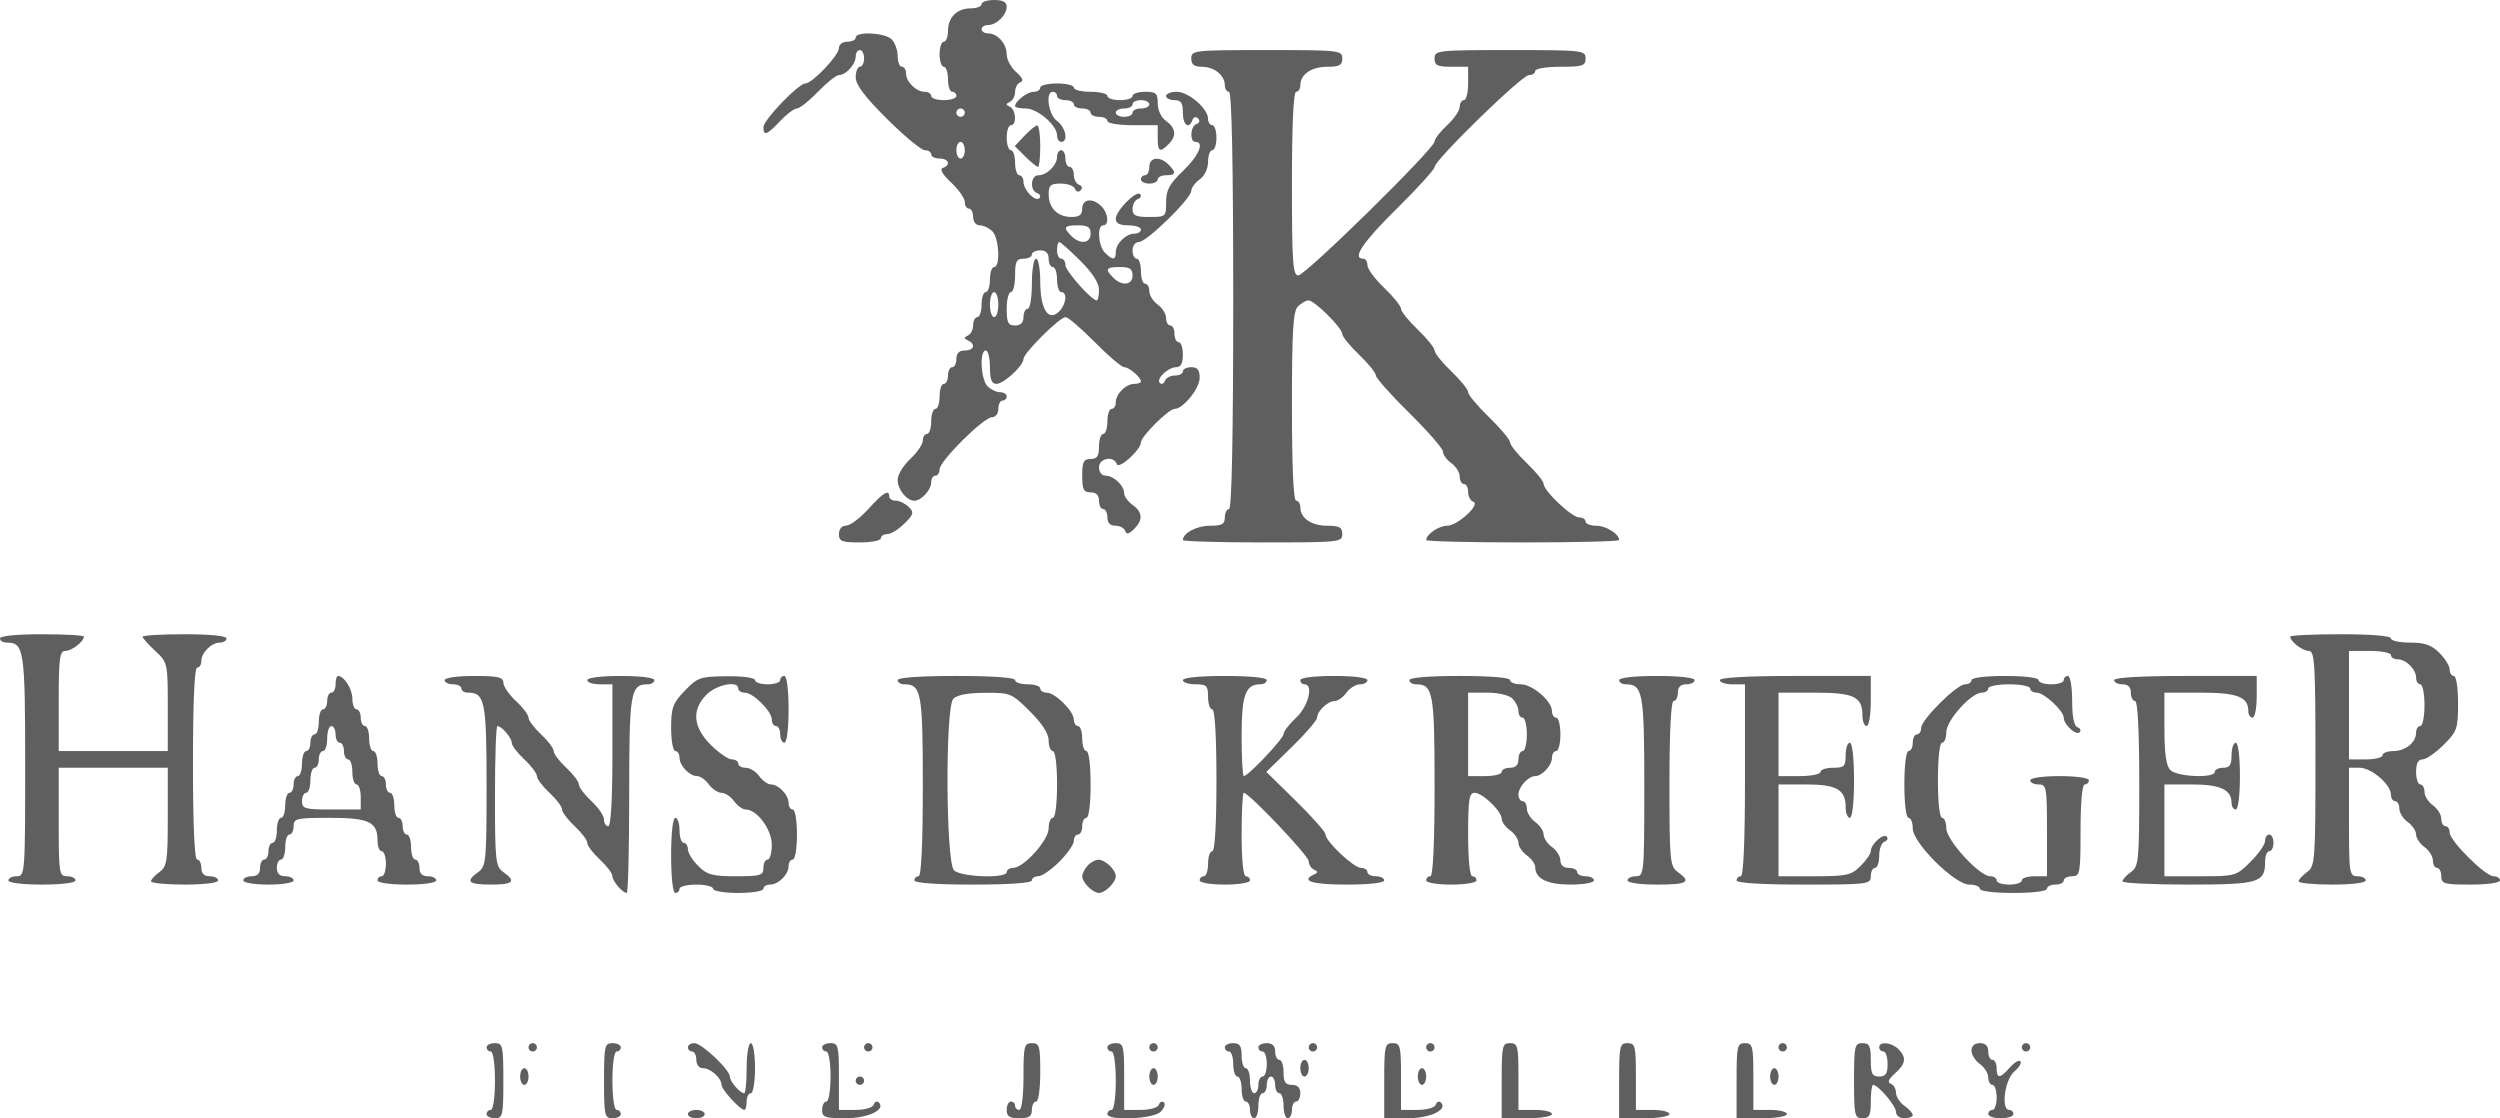 <svg width="152" height="68" viewBox="0 0 152 68" fill="none" xmlns="http://www.w3.org/2000/svg">
<path fill-rule="evenodd" clip-rule="evenodd" d="M59.678 0.254C59.678 0.393 59.383 0.507 59.022 0.507C58.185 0.507 57.638 1.052 57.638 1.885C57.638 2.243 57.523 2.537 57.383 2.537C57.242 2.537 57.127 2.879 57.127 3.298C57.127 3.717 57.242 4.059 57.383 4.059C57.523 4.059 57.638 4.402 57.638 4.82C57.638 5.239 57.752 5.581 57.893 5.581C58.033 5.581 58.148 5.695 58.148 5.835C58.148 5.974 57.803 6.089 57.383 6.089C56.962 6.089 56.617 5.974 56.617 5.835C56.617 5.695 56.437 5.581 56.217 5.581C55.701 5.581 55.087 4.97 55.087 4.458C55.087 4.238 54.972 4.059 54.832 4.059C54.692 4.059 54.577 3.766 54.577 3.407C54.577 3.048 54.413 2.591 54.213 2.392C53.801 1.982 52.027 1.894 52.027 2.283C52.027 2.423 51.797 2.537 51.517 2.537C51.229 2.537 51.007 2.706 51.007 2.926C51.007 3.364 49.384 5.074 48.968 5.074C48.55 5.074 46.416 7.295 46.416 7.731C46.416 8.292 46.632 8.213 47.436 7.357C47.829 6.939 48.286 6.596 48.451 6.596C48.616 6.596 49.192 6.139 49.731 5.581C50.271 5.023 50.844 4.566 51.005 4.566C51.428 4.566 52.027 3.908 52.027 3.443C52.027 3.224 52.142 3.044 52.282 3.044C52.422 3.044 52.537 3.273 52.537 3.552C52.537 3.831 52.422 4.059 52.282 4.059C52.142 4.059 52.027 4.346 52.027 4.697C52.027 5.153 52.572 5.878 53.935 7.234C54.985 8.279 56.018 9.133 56.231 9.133C56.444 9.133 56.617 9.247 56.617 9.387C56.617 9.526 56.847 9.64 57.127 9.64C57.689 9.64 57.823 10.042 57.319 10.214C57.117 10.283 57.305 10.608 57.829 11.098C58.285 11.525 58.658 12.056 58.658 12.279C58.658 12.502 58.773 12.685 58.913 12.685C59.053 12.685 59.168 12.913 59.168 13.192C59.168 13.484 59.338 13.7 59.568 13.7C59.789 13.7 60.133 13.863 60.334 14.062C60.746 14.472 60.834 16.236 60.443 16.236C60.303 16.236 60.188 16.579 60.188 16.997C60.188 17.416 60.073 17.759 59.933 17.759C59.793 17.759 59.678 18.101 59.678 18.52C59.678 18.938 59.563 19.281 59.423 19.281C59.283 19.281 59.168 19.5 59.168 19.767C59.168 20.035 59.025 20.32 58.849 20.401C58.594 20.52 58.594 20.579 58.849 20.697C59.344 20.927 59.225 21.31 58.658 21.31C58.318 21.31 58.148 21.48 58.148 21.818C58.148 22.097 58.033 22.325 57.893 22.325C57.752 22.325 57.638 22.553 57.638 22.832C57.638 23.111 57.523 23.34 57.383 23.34C57.242 23.34 57.127 23.682 57.127 24.101C57.127 24.52 57.013 24.862 56.873 24.862C56.732 24.862 56.617 25.204 56.617 25.623C56.617 26.042 56.503 26.384 56.362 26.384C56.222 26.384 56.107 26.567 56.107 26.79C56.107 27.013 55.763 27.515 55.342 27.906C54.922 28.297 54.577 28.865 54.577 29.168C54.577 29.76 55.123 30.443 55.597 30.443C56.019 30.443 56.617 29.784 56.617 29.32C56.617 29.101 56.732 28.921 56.873 28.921C57.013 28.921 57.127 28.747 57.127 28.535C57.127 28.033 59.805 25.369 60.31 25.369C60.528 25.369 60.698 25.147 60.698 24.862C60.698 24.583 60.813 24.355 60.953 24.355C61.093 24.355 61.208 24.24 61.208 24.101C61.208 23.961 61.028 23.847 60.807 23.847C60.587 23.847 60.242 23.684 60.042 23.485C59.63 23.075 59.542 21.31 59.933 21.31C60.073 21.31 60.188 21.767 60.188 22.325C60.188 23.071 60.292 23.34 60.582 23.34C61.029 23.34 62.228 22.235 62.228 21.823C62.228 21.467 64.428 19.281 64.786 19.281C64.938 19.281 65.738 19.966 66.564 20.803C67.39 21.64 68.195 22.325 68.353 22.325C68.651 22.325 69.369 22.94 69.369 23.195C69.369 23.275 69.189 23.34 68.969 23.34C68.453 23.34 67.839 23.951 67.839 24.463C67.839 24.683 67.724 24.862 67.584 24.862C67.444 24.862 67.329 25.204 67.329 25.623C67.329 26.042 67.214 26.384 67.074 26.384C66.934 26.384 66.819 26.727 66.819 27.145C66.819 27.737 66.706 27.906 66.309 27.906C65.884 27.906 65.799 28.076 65.799 28.921C65.799 29.767 65.884 29.936 66.309 29.936C66.649 29.936 66.819 30.105 66.819 30.443C66.819 30.722 66.934 30.951 67.074 30.951C67.214 30.951 67.329 31.179 67.329 31.458C67.329 31.789 67.499 31.965 67.818 31.965C68.087 31.965 68.354 32.107 68.412 32.28C68.489 32.509 68.634 32.48 68.943 32.172C69.508 31.61 69.481 31.143 68.859 30.697C68.579 30.496 68.349 30.177 68.349 29.989C68.349 29.524 67.711 28.921 67.219 28.921C66.989 28.921 66.819 28.706 66.819 28.414C66.819 27.851 67.722 27.686 67.9 28.216C68.017 28.565 69.369 27.349 69.369 26.895C69.369 26.539 71.055 24.862 71.412 24.862C71.933 24.862 72.94 23.616 72.94 22.971C72.94 22.494 72.806 22.325 72.43 22.325C72.149 22.325 71.919 22.439 71.919 22.579C71.919 22.718 71.699 22.832 71.431 22.832C71.162 22.832 70.891 22.975 70.828 23.15C70.765 23.324 70.627 23.387 70.521 23.289C70.263 23.05 71.014 22.325 71.519 22.325C71.794 22.325 71.919 22.087 71.919 21.564C71.919 21.145 71.805 20.803 71.664 20.803C71.524 20.803 71.409 20.575 71.409 20.296C71.409 20.016 71.295 19.788 71.154 19.788C71.014 19.788 70.899 19.585 70.899 19.337C70.899 19.088 70.67 18.721 70.389 18.52C70.109 18.319 69.879 17.951 69.879 17.703C69.879 17.454 69.764 17.251 69.624 17.251C69.484 17.251 69.369 16.909 69.369 16.49C69.369 16.072 69.254 15.729 69.114 15.729C68.974 15.729 68.859 15.501 68.859 15.222C68.859 14.937 69.029 14.714 69.247 14.714C69.72 14.714 72.43 12.066 72.43 11.604C72.43 11.423 72.659 11.11 72.94 10.909C73.239 10.694 73.45 10.252 73.45 9.838C73.45 9.45 73.564 9.133 73.705 9.133C73.845 9.133 73.96 8.79 73.96 8.372C73.96 7.953 73.845 7.611 73.705 7.611C73.564 7.611 73.45 7.434 73.45 7.219C73.45 6.602 72.264 5.581 71.548 5.581C71.191 5.581 70.899 5.695 70.899 5.835C70.899 5.974 71.129 6.089 71.409 6.089C71.806 6.089 71.919 6.258 71.919 6.85C71.919 7.611 72.287 7.891 72.501 7.294C72.567 7.109 72.709 7.071 72.841 7.202C72.972 7.333 72.934 7.474 72.748 7.54C72.371 7.674 72.315 8.626 72.685 8.626C73.251 8.626 72.882 9.482 71.919 10.401C71.102 11.183 70.899 11.557 70.899 12.284C70.899 13.174 70.879 13.192 69.879 13.192C69.044 13.192 68.859 13.104 68.859 12.706C68.859 12.438 69.003 12.169 69.178 12.106C69.353 12.044 69.418 11.908 69.321 11.805C69.084 11.551 67.839 12.814 67.839 13.307C67.839 13.574 68.084 13.7 68.604 13.7C69.025 13.7 69.369 13.814 69.369 13.953C69.369 14.093 69.189 14.207 68.969 14.207C68.453 14.207 67.839 14.818 67.839 15.331C67.839 15.825 67.654 15.835 67.183 15.367C66.769 14.955 66.687 13.7 67.074 13.7C67.453 13.7 67.382 12.955 66.964 12.54C66.434 12.012 65.799 12.091 65.799 12.685C65.799 13.06 65.629 13.192 65.143 13.192C64.306 13.192 63.758 12.647 63.758 11.815C63.758 11.263 63.873 11.162 64.502 11.162C64.911 11.162 65.297 11.305 65.36 11.48C65.426 11.664 65.568 11.703 65.7 11.572C65.832 11.441 65.793 11.299 65.607 11.234C65.432 11.171 65.289 10.902 65.289 10.634C65.289 10.366 65.174 10.148 65.034 10.148C64.893 10.148 64.778 9.919 64.778 9.64C64.778 9.361 64.664 9.133 64.523 9.133C64.383 9.133 64.269 9.312 64.269 9.532C64.269 10.044 63.654 10.655 63.139 10.655C62.663 10.655 62.594 11.576 63.057 11.741C63.233 11.803 63.295 11.94 63.197 12.046C62.957 12.303 62.228 11.556 62.228 11.054C62.228 10.835 62.113 10.655 61.973 10.655C61.833 10.655 61.718 10.313 61.718 9.894C61.718 9.475 61.603 9.133 61.463 9.133C61.323 9.133 61.208 8.79 61.208 8.372C61.208 7.953 61.323 7.611 61.463 7.611C61.831 7.611 61.778 6.666 61.399 6.49C61.144 6.372 61.144 6.313 61.399 6.194C61.575 6.113 61.718 5.837 61.718 5.581C61.718 5.326 61.862 5.065 62.037 5.002C62.253 4.925 62.171 4.725 61.782 4.381C61.466 4.101 61.208 3.621 61.208 3.313C61.208 2.661 60.652 2.03 60.078 2.03C59.858 2.03 59.678 1.915 59.678 1.776C59.678 1.636 59.858 1.522 60.078 1.522C60.594 1.522 61.208 0.911 61.208 0.399C61.208 0.125 60.969 0 60.443 0C60.022 0 59.678 0.114 59.678 0.254ZM72.43 3.552C72.43 3.927 72.6 4.059 73.085 4.059C73.823 4.059 74.47 4.584 74.47 5.183C74.47 5.402 74.585 5.581 74.725 5.581C74.891 5.581 74.98 9.979 74.98 18.266C74.98 26.553 74.891 30.951 74.725 30.951C74.585 30.951 74.47 31.179 74.47 31.458C74.47 31.871 74.3 31.965 73.559 31.965C72.759 31.965 71.919 32.411 71.919 32.835C71.919 32.915 74.1 32.98 76.765 32.98C81.441 32.98 81.611 32.962 81.611 32.473C81.611 32.06 81.441 31.965 80.7 31.965C79.736 31.965 79.06 31.503 79.06 30.842C79.06 30.623 78.946 30.443 78.805 30.443C78.643 30.443 78.55 28.366 78.55 24.717C78.55 20.093 78.621 18.921 78.915 18.628C79.115 18.429 79.406 18.266 79.561 18.266C79.928 18.266 81.611 19.941 81.611 20.307C81.611 20.462 82.07 21.028 82.631 21.564C83.192 22.1 83.651 22.667 83.651 22.823C83.651 22.98 84.569 24.011 85.691 25.116C86.813 26.22 87.731 27.274 87.731 27.459C87.731 27.643 87.961 27.959 88.242 28.16C88.522 28.361 88.752 28.729 88.752 28.977C88.752 29.225 88.866 29.428 89.007 29.428C89.147 29.428 89.262 29.647 89.262 29.915C89.262 30.182 89.402 30.448 89.573 30.504C90.044 30.66 88.621 31.965 87.98 31.965C87.483 31.965 86.711 32.494 86.711 32.835C86.711 32.915 89.351 32.98 92.577 32.98C95.803 32.98 98.443 32.915 98.443 32.835C98.443 32.464 97.649 31.965 97.058 31.965C96.698 31.965 96.403 31.851 96.403 31.712C96.403 31.572 96.227 31.458 96.012 31.458C95.563 31.458 93.852 29.841 93.852 29.417C93.852 29.262 93.393 28.696 92.832 28.16C92.271 27.624 91.812 27.054 91.812 26.895C91.812 26.735 91.238 26.049 90.537 25.369C89.836 24.69 89.262 24.003 89.262 23.844C89.262 23.684 88.803 23.115 88.242 22.579C87.68 22.042 87.222 21.472 87.222 21.31C87.222 21.149 86.762 20.578 86.201 20.042C85.64 19.506 85.181 18.935 85.181 18.773C85.181 18.612 84.722 18.041 84.161 17.505C83.6 16.969 83.141 16.35 83.141 16.129C83.141 15.909 83.026 15.729 82.886 15.729C82.182 15.729 82.85 14.733 84.926 12.685C86.189 11.44 87.222 10.301 87.222 10.155C87.222 9.736 92.527 4.566 92.957 4.566C93.169 4.566 93.342 4.452 93.342 4.313C93.342 4.172 94.022 4.059 94.873 4.059C96.233 4.059 96.403 4.003 96.403 3.552C96.403 3.063 96.233 3.044 91.812 3.044C87.392 3.044 87.222 3.063 87.222 3.552C87.222 3.975 87.392 4.059 88.242 4.059H89.262V5.074C89.262 5.632 89.147 6.089 89.007 6.089C88.866 6.089 88.752 6.271 88.752 6.494C88.752 6.717 88.407 7.22 87.987 7.611C87.566 8.002 87.222 8.448 87.222 8.602C87.222 9.033 79.373 16.744 78.935 16.744C78.604 16.744 78.55 15.967 78.55 11.162C78.55 7.611 78.643 5.581 78.805 5.581C78.946 5.581 79.06 5.402 79.06 5.183C79.06 4.522 79.736 4.059 80.7 4.059C81.441 4.059 81.611 3.964 81.611 3.552C81.611 3.063 81.441 3.044 77.02 3.044C72.6 3.044 72.43 3.063 72.43 3.552ZM63.248 5.328C63.248 5.467 63.068 5.581 62.848 5.581C62.461 5.581 61.718 6.153 61.718 6.451C61.718 6.531 62.01 6.596 62.367 6.596C63.083 6.596 64.269 7.617 64.269 8.234C64.269 8.449 64.383 8.626 64.523 8.626C64.974 8.626 64.795 7.735 64.269 7.357C63.743 6.98 63.542 5.581 64.013 5.581C64.154 5.581 64.269 5.695 64.269 5.835C64.269 5.974 64.498 6.089 64.778 6.089C65.059 6.089 65.289 6.203 65.289 6.342C65.289 6.482 65.518 6.596 65.799 6.596C66.079 6.596 66.309 6.71 66.309 6.85C66.309 6.989 66.538 7.103 66.819 7.103C67.099 7.103 67.329 7.218 67.329 7.357C67.329 7.498 68.009 7.611 68.859 7.611H70.389V8.372C70.389 9.223 70.514 9.299 71.045 8.77C71.55 8.268 71.5 7.788 70.899 7.357C70.6 7.142 70.389 6.7 70.389 6.286C70.389 5.672 70.291 5.581 69.624 5.581C69.203 5.581 68.859 5.695 68.859 5.835C68.859 5.974 68.515 6.089 68.094 6.089C67.673 6.089 67.329 5.974 67.329 5.835C67.329 5.695 66.87 5.581 66.309 5.581C65.748 5.581 65.289 5.467 65.289 5.328C65.289 5.188 64.829 5.074 64.269 5.074C63.707 5.074 63.248 5.188 63.248 5.328ZM69.879 6.342C69.879 6.482 69.65 6.596 69.369 6.596C69.089 6.596 68.859 6.71 68.859 6.85C68.859 6.989 68.629 7.103 68.349 7.103C68.069 7.103 67.839 6.989 67.839 6.85C67.839 6.71 68.069 6.596 68.349 6.596C68.629 6.596 68.859 6.482 68.859 6.342C68.859 6.203 69.089 6.089 69.369 6.089C69.65 6.089 69.879 6.203 69.879 6.342ZM58.658 6.85C58.658 6.989 58.543 7.103 58.403 7.103C58.262 7.103 58.148 6.989 58.148 6.85C58.148 6.71 58.262 6.596 58.403 6.596C58.543 6.596 58.658 6.71 58.658 6.85ZM62.282 8.262L61.697 8.882L62.334 9.515C62.684 9.863 63.033 10.148 63.109 10.148C63.186 10.148 63.248 9.577 63.248 8.879C63.248 8.182 63.162 7.618 63.057 7.626C62.952 7.635 62.603 7.921 62.282 8.262ZM58.658 9.133C58.658 9.412 58.543 9.64 58.403 9.64C58.262 9.64 58.148 9.412 58.148 9.133C58.148 8.854 58.262 8.626 58.403 8.626C58.543 8.626 58.658 8.854 58.658 9.133ZM69.879 10.148C69.879 10.427 69.764 10.655 69.624 10.655C69.484 10.655 69.369 10.769 69.369 10.909C69.369 11.048 69.599 11.162 69.879 11.162C70.16 11.162 70.389 11.048 70.389 10.909C70.389 10.769 70.619 10.655 70.899 10.655C71.504 10.655 71.539 10.494 71.045 10.003C70.514 9.475 69.879 9.554 69.879 10.148ZM66.309 14.207C66.309 14.801 65.674 14.88 65.143 14.352C64.612 13.823 64.688 13.7 65.544 13.7C66.139 13.7 66.309 13.812 66.309 14.207ZM65.678 15.849C66.427 16.594 66.819 17.204 66.819 17.625C66.819 17.977 66.758 18.266 66.683 18.266C66.367 18.266 64.778 16.474 64.778 16.118C64.778 15.904 64.664 15.729 64.523 15.729C64.383 15.729 64.269 15.501 64.269 15.222C64.269 14.943 64.329 14.714 64.403 14.714C64.477 14.714 65.05 15.225 65.678 15.849ZM63.758 15.729C63.758 16.008 63.873 16.236 64.013 16.236C64.154 16.236 64.269 16.579 64.269 16.997C64.269 17.416 64.383 17.759 64.523 17.759C64.91 17.759 64.829 18.506 64.396 18.936C63.745 19.584 63.248 18.807 63.248 17.142C63.248 16.365 63.134 15.729 62.993 15.729C62.852 15.729 62.738 16.406 62.738 17.251C62.738 18.097 62.625 18.773 62.483 18.773C62.343 18.773 62.228 19.002 62.228 19.281C62.228 19.619 62.058 19.788 61.718 19.788C61.293 19.788 61.208 19.619 61.208 18.773C61.208 18.215 61.323 17.759 61.463 17.759C61.603 17.759 61.718 17.302 61.718 16.744C61.718 15.898 61.803 15.729 62.228 15.729C62.509 15.729 62.738 15.615 62.738 15.475C62.738 15.336 62.968 15.222 63.248 15.222C63.588 15.222 63.758 15.391 63.758 15.729ZM68.859 16.744C68.859 17.338 68.224 17.417 67.693 16.889C67.162 16.36 67.238 16.236 68.094 16.236C68.689 16.236 68.859 16.349 68.859 16.744ZM60.698 18.52C60.698 18.938 60.583 19.281 60.443 19.281C60.303 19.281 60.188 18.938 60.188 18.52C60.188 18.101 60.303 17.759 60.443 17.759C60.583 17.759 60.698 18.101 60.698 18.52ZM52.792 30.951C52.301 31.496 51.699 31.947 51.453 31.954C51.181 31.961 51.007 32.163 51.007 32.473C51.007 32.913 51.177 32.98 52.282 32.98C52.983 32.98 53.557 32.866 53.557 32.727C53.557 32.587 53.734 32.473 53.951 32.473C54.168 32.473 54.634 32.186 54.986 31.835C55.553 31.271 55.584 31.154 55.248 30.82C55.039 30.613 54.688 30.443 54.468 30.443C54.247 30.443 54.067 30.329 54.067 30.19C54.067 29.726 53.694 29.949 52.792 30.951ZM0 38.815C0 38.955 0.18 39.069 0.401 39.069C1.467 39.069 1.53 39.483 1.53 46.535C1.53 53.106 1.517 53.276 1.02 53.276C0.74 53.276 0.51 53.39 0.51 53.529C0.51 53.677 1.36 53.783 2.55 53.783C3.741 53.783 4.591 53.677 4.591 53.529C4.591 53.39 4.361 53.276 4.081 53.276C3.597 53.276 3.57 53.106 3.57 49.978V46.68H6.886H10.201V49.668C10.201 52.365 10.152 52.692 9.691 53.022C9.411 53.223 9.181 53.477 9.181 53.586C9.181 53.694 10.099 53.783 11.222 53.783C12.412 53.783 13.262 53.677 13.262 53.529C13.262 53.39 13.032 53.276 12.752 53.276C12.412 53.276 12.242 53.106 12.242 52.768C12.242 52.489 12.127 52.261 11.987 52.261C11.824 52.261 11.732 50.147 11.732 46.426C11.732 42.705 11.824 40.591 11.987 40.591C12.127 40.591 12.242 40.412 12.242 40.193C12.242 39.68 12.856 39.069 13.371 39.069C13.591 39.069 13.772 38.955 13.772 38.815C13.772 38.663 12.752 38.562 11.222 38.562C9.819 38.562 8.671 38.63 8.671 38.713C8.671 38.797 9.015 39.185 9.436 39.576C10.193 40.28 10.201 40.316 10.201 42.976V45.665H6.886H3.57V42.621C3.57 40.022 3.629 39.576 3.971 39.576C4.358 39.576 5.101 39.004 5.101 38.706C5.101 38.627 3.953 38.562 2.55 38.562C1.02 38.562 0 38.663 0 38.815ZM139.248 38.706C139.248 39.004 139.991 39.576 140.378 39.576C140.732 39.576 140.779 40.34 140.779 46.116C140.779 52.365 140.756 52.673 140.268 53.022C139.988 53.223 139.758 53.477 139.758 53.586C139.758 53.694 140.677 53.783 141.799 53.783C142.989 53.783 143.839 53.677 143.839 53.529C143.839 53.39 143.609 53.276 143.329 53.276C142.845 53.276 142.819 53.106 142.819 49.978V46.68H143.468C144.184 46.68 145.369 47.701 145.369 48.317C145.369 48.533 145.484 48.709 145.624 48.709C145.764 48.709 145.879 48.912 145.879 49.16C145.879 49.409 146.109 49.776 146.389 49.978C146.67 50.179 146.899 50.521 146.899 50.739C146.899 50.956 147.129 51.299 147.409 51.5C147.69 51.701 147.919 52.069 147.919 52.317C147.919 52.565 148.034 52.768 148.174 52.768C148.315 52.768 148.43 52.997 148.43 53.276C148.43 53.735 148.6 53.783 150.215 53.783C151.235 53.783 152 53.674 152 53.529C152 53.39 151.825 53.276 151.611 53.276C151.105 53.276 148.94 51.122 148.94 50.618C148.94 50.406 148.825 50.231 148.685 50.231C148.544 50.231 148.43 50.028 148.43 49.78C148.43 49.532 148.2 49.164 147.919 48.963C147.639 48.762 147.409 48.394 147.409 48.146C147.409 47.898 147.295 47.694 147.154 47.694C147.014 47.694 146.899 47.352 146.899 46.933C146.899 46.419 147.026 46.172 147.29 46.172C147.506 46.172 148.079 45.776 148.565 45.293C149.394 44.469 149.45 44.309 149.45 42.756C149.45 41.82 149.339 41.098 149.195 41.098C149.054 41.098 148.94 40.922 148.94 40.706C148.94 40.491 148.658 40.034 148.313 39.692C147.832 39.213 147.419 39.069 146.528 39.069C145.891 39.069 145.369 38.955 145.369 38.815C145.369 38.66 144.179 38.562 142.309 38.562C140.626 38.562 139.248 38.627 139.248 38.706ZM145.369 39.83C145.369 39.969 145.549 40.084 145.77 40.084C146.285 40.084 146.899 40.694 146.899 41.207C146.899 41.426 147.014 41.606 147.154 41.606C147.295 41.606 147.409 42.177 147.409 42.874C147.409 43.572 147.295 44.143 147.154 44.143C147.014 44.143 146.899 44.322 146.899 44.541C146.899 45.14 146.253 45.665 145.515 45.665C145.154 45.665 144.859 45.779 144.859 45.919C144.859 46.058 144.4 46.172 143.839 46.172H142.819V42.874V39.576H144.094C144.795 39.576 145.369 39.69 145.369 39.83ZM20.403 41.606C20.403 41.885 20.288 42.113 20.148 42.113C20.007 42.113 19.893 42.342 19.893 42.621C19.893 42.9 19.778 43.128 19.638 43.128C19.497 43.128 19.383 43.47 19.383 43.889C19.383 44.308 19.268 44.65 19.128 44.65C18.987 44.65 18.872 44.878 18.872 45.157C18.872 45.437 18.758 45.665 18.617 45.665C18.477 45.665 18.362 46.007 18.362 46.426C18.362 46.845 18.248 47.187 18.107 47.187C17.967 47.187 17.852 47.415 17.852 47.694C17.852 47.974 17.738 48.202 17.597 48.202C17.457 48.202 17.342 48.544 17.342 48.963C17.342 49.382 17.227 49.724 17.087 49.724C16.947 49.724 16.832 50.066 16.832 50.485C16.832 50.904 16.717 51.246 16.577 51.246C16.437 51.246 16.322 51.474 16.322 51.754C16.322 52.033 16.207 52.261 16.067 52.261C15.927 52.261 15.812 52.489 15.812 52.768C15.812 53.106 15.642 53.276 15.302 53.276C15.021 53.276 14.792 53.39 14.792 53.529C14.792 53.67 15.472 53.783 16.322 53.783C17.172 53.783 17.852 53.67 17.852 53.529C17.852 53.39 17.623 53.276 17.342 53.276C17.002 53.276 16.832 53.106 16.832 52.768C16.832 52.489 16.947 52.261 17.087 52.261C17.227 52.261 17.342 51.918 17.342 51.5C17.342 51.081 17.457 50.739 17.597 50.739C17.738 50.739 17.852 50.51 17.852 50.231C17.852 49.764 18.023 49.724 20.038 49.724C22.436 49.724 22.953 49.969 22.953 51.101C22.953 51.46 23.068 51.754 23.208 51.754C23.348 51.754 23.463 52.096 23.463 52.515C23.463 52.933 23.348 53.276 23.208 53.276C23.068 53.276 22.953 53.39 22.953 53.529C22.953 53.674 23.718 53.783 24.738 53.783C25.758 53.783 26.523 53.674 26.523 53.529C26.523 53.39 26.294 53.276 26.013 53.276C25.674 53.276 25.503 53.106 25.503 52.768C25.503 52.489 25.389 52.261 25.248 52.261C25.108 52.261 24.993 51.918 24.993 51.5C24.993 51.081 24.878 50.739 24.738 50.739C24.598 50.739 24.483 50.51 24.483 50.231C24.483 49.952 24.369 49.724 24.228 49.724C24.088 49.724 23.973 49.382 23.973 48.963C23.973 48.544 23.858 48.202 23.718 48.202C23.578 48.202 23.463 47.974 23.463 47.694C23.463 47.415 23.348 47.187 23.208 47.187C23.068 47.187 22.953 46.845 22.953 46.426C22.953 46.007 22.838 45.665 22.698 45.665C22.558 45.665 22.443 45.322 22.443 44.904C22.443 44.485 22.328 44.143 22.188 44.143C22.048 44.143 21.933 43.914 21.933 43.635C21.933 43.356 21.818 43.128 21.678 43.128C21.538 43.128 21.423 42.834 21.423 42.476C21.423 41.888 20.922 41.098 20.548 41.098C20.468 41.098 20.403 41.327 20.403 41.606ZM27.034 41.352C27.034 41.492 27.263 41.606 27.544 41.606C27.824 41.606 28.054 41.72 28.054 41.859C28.054 41.999 28.234 42.113 28.454 42.113C29.479 42.113 29.584 42.638 29.584 47.747C29.584 52.365 29.553 52.678 29.074 53.022C28.274 53.595 28.463 53.783 29.839 53.783C31.215 53.783 31.404 53.595 30.604 53.022C30.129 52.681 30.094 52.365 30.094 48.4C30.094 46.058 30.16 44.143 30.24 44.143C30.5 44.143 31.114 44.86 31.114 45.164C31.114 45.328 31.458 45.781 31.879 46.172C32.3 46.563 32.644 47.02 32.644 47.187C32.644 47.354 32.989 47.811 33.409 48.202C33.83 48.593 34.175 49.049 34.175 49.217C34.175 49.384 34.519 49.84 34.94 50.231C35.36 50.622 35.705 51.079 35.705 51.246C35.705 51.413 36.049 51.87 36.47 52.261C36.891 52.652 37.235 53.105 37.235 53.269C37.235 53.574 37.849 54.291 38.109 54.291C38.19 54.291 38.255 51.6 38.255 48.311C38.255 42.067 38.333 41.606 39.385 41.606C39.605 41.606 39.785 41.492 39.785 41.352C39.785 41.204 38.935 41.098 37.745 41.098C36.555 41.098 35.705 41.204 35.705 41.352C35.705 41.492 36.049 41.606 36.47 41.606H37.235V45.919C37.235 48.625 37.14 50.231 36.98 50.231C36.84 50.231 36.725 50.049 36.725 49.826C36.725 49.603 36.38 49.1 35.96 48.709C35.539 48.318 35.195 47.862 35.195 47.694C35.195 47.527 34.85 47.071 34.429 46.68C34.009 46.289 33.664 45.832 33.664 45.665C33.664 45.498 33.32 45.041 32.899 44.65C32.478 44.259 32.134 43.803 32.134 43.635C32.134 43.468 31.79 43.011 31.369 42.621C30.948 42.23 30.604 41.727 30.604 41.504C30.604 41.171 30.285 41.098 28.819 41.098C27.799 41.098 27.034 41.207 27.034 41.352ZM41.634 41.996C40.904 42.757 40.805 43.026 40.805 44.263C40.805 45.034 40.92 45.665 41.06 45.665C41.201 45.665 41.315 45.844 41.315 46.063C41.315 46.553 41.922 47.187 42.389 47.187C42.578 47.187 42.898 47.415 43.101 47.694C43.303 47.974 43.647 48.202 43.866 48.202C44.084 48.202 44.429 48.43 44.631 48.709C44.833 48.988 45.151 49.217 45.336 49.217C46.025 49.217 46.926 50.432 46.926 51.362C46.926 51.856 46.811 52.261 46.671 52.261C46.531 52.261 46.416 52.489 46.416 52.768C46.416 53.224 46.246 53.276 44.747 53.276C43.314 53.276 42.989 53.187 42.452 52.653C42.107 52.31 41.825 51.854 41.825 51.638C41.825 51.422 41.711 51.246 41.571 51.246C41.43 51.246 41.315 50.904 41.315 50.485C41.315 50.066 41.201 49.724 41.06 49.724C40.909 49.724 40.805 50.654 40.805 52.007C40.805 53.36 40.909 54.291 41.06 54.291C41.201 54.291 41.315 54.176 41.315 54.037C41.315 53.897 41.775 53.783 42.336 53.783C42.897 53.783 43.356 53.897 43.356 54.037C43.356 54.178 44.036 54.291 44.886 54.291C45.736 54.291 46.416 54.178 46.416 54.037C46.416 53.897 46.596 53.783 46.817 53.783C47.332 53.783 47.946 53.172 47.946 52.66C47.946 52.44 48.061 52.261 48.201 52.261C48.343 52.261 48.456 51.584 48.456 50.739C48.456 49.893 48.343 49.217 48.201 49.217C48.061 49.217 47.946 49.037 47.946 48.818C47.946 48.329 47.34 47.694 46.873 47.694C46.684 47.694 46.363 47.466 46.161 47.187C45.959 46.908 45.589 46.68 45.34 46.68C45.09 46.68 44.886 46.566 44.886 46.426C44.886 46.286 44.71 46.172 44.495 46.172C44.28 46.172 43.706 45.776 43.22 45.293C42.129 44.208 42.039 43.146 42.962 42.229C43.578 41.615 44.886 41.364 44.886 41.859C44.886 41.999 45.063 42.113 45.28 42.113C45.79 42.113 46.926 43.243 46.926 43.751C46.926 43.966 47.041 44.143 47.181 44.143C47.322 44.143 47.436 44.371 47.436 44.65C47.436 44.929 47.551 45.157 47.691 45.157C47.84 45.157 47.946 44.312 47.946 43.128C47.946 41.944 47.84 41.098 47.691 41.098C47.551 41.098 47.436 41.213 47.436 41.352C47.436 41.492 47.092 41.606 46.671 41.606C46.25 41.606 45.906 41.492 45.906 41.352C45.906 41.206 45.174 41.106 44.185 41.116C42.569 41.132 42.412 41.186 41.634 41.996ZM54.577 41.352C54.577 41.492 54.758 41.606 54.978 41.606C56.018 41.606 56.107 42.097 56.107 47.803C56.107 51.282 56.014 53.276 55.852 53.276C55.712 53.276 55.597 53.39 55.597 53.529C55.597 53.686 56.957 53.783 59.168 53.783C61.378 53.783 62.738 53.686 62.738 53.529C62.738 53.39 62.914 53.276 63.129 53.276C63.344 53.276 63.918 52.88 64.404 52.396C64.891 51.913 65.289 51.342 65.289 51.128C65.289 50.914 65.403 50.739 65.544 50.739C65.684 50.739 65.799 50.51 65.799 50.231C65.799 49.952 65.913 49.724 66.054 49.724C66.202 49.724 66.309 48.878 66.309 47.694C66.309 46.511 66.202 45.665 66.054 45.665C65.913 45.665 65.799 45.322 65.799 44.904C65.799 44.485 65.684 44.143 65.544 44.143C65.403 44.143 65.289 43.966 65.289 43.751C65.289 43.243 64.153 42.113 63.642 42.113C63.426 42.113 63.248 41.999 63.248 41.859C63.248 41.72 62.904 41.606 62.483 41.606C62.062 41.606 61.718 41.492 61.718 41.352C61.718 41.195 60.358 41.098 58.148 41.098C55.937 41.098 54.577 41.195 54.577 41.352ZM71.919 41.352C71.919 41.492 72.264 41.606 72.685 41.606C73.365 41.606 73.45 41.69 73.45 42.367C73.45 42.785 73.564 43.128 73.705 43.128C73.865 43.128 73.96 44.735 73.96 47.441C73.96 50.147 73.865 51.754 73.705 51.754C73.564 51.754 73.45 52.096 73.45 52.515C73.45 52.933 73.335 53.276 73.195 53.276C73.054 53.276 72.94 53.39 72.94 53.529C72.94 53.67 73.62 53.783 74.47 53.783C75.32 53.783 76 53.67 76 53.529C76 53.39 75.885 53.276 75.745 53.276C75.592 53.276 75.49 52.261 75.49 50.739C75.49 49.343 75.549 48.202 75.621 48.202C75.934 48.202 79.57 52.033 79.57 52.363C79.57 52.563 79.714 52.793 79.889 52.874C80.144 52.992 80.144 53.052 79.889 53.17C79.052 53.559 79.776 53.783 81.866 53.783C83.226 53.783 84.161 53.68 84.161 53.529C84.161 53.39 83.931 53.276 83.651 53.276C83.371 53.276 83.141 53.161 83.141 53.022C83.141 52.883 82.965 52.768 82.75 52.768C82.306 52.768 80.591 51.153 80.591 50.735C80.591 50.584 79.781 49.667 78.792 48.696L76.993 46.932L78.537 45.424C79.386 44.595 80.081 43.789 80.081 43.631C80.081 43.237 80.736 42.621 81.154 42.621C81.343 42.621 81.663 42.392 81.866 42.113C82.068 41.834 82.438 41.606 82.687 41.606C82.937 41.606 83.141 41.492 83.141 41.352C83.141 41.204 82.291 41.098 81.101 41.098C79.91 41.098 79.06 41.204 79.06 41.352C79.06 41.492 79.175 41.606 79.315 41.606C79.883 41.606 79.546 42.948 78.805 43.635C78.385 44.026 78.04 44.475 78.04 44.632C78.04 44.911 75.888 47.187 75.624 47.187C75.55 47.187 75.49 46.094 75.49 44.759C75.49 42.258 75.724 41.606 76.62 41.606C76.84 41.606 77.02 41.492 77.02 41.352C77.02 41.2 76 41.098 74.47 41.098C72.94 41.098 71.919 41.2 71.919 41.352ZM85.691 41.352C85.691 41.492 85.872 41.606 86.092 41.606C87.132 41.606 87.222 42.097 87.222 47.803C87.222 51.282 87.129 53.276 86.966 53.276C86.826 53.276 86.711 53.39 86.711 53.529C86.711 53.67 87.392 53.783 88.242 53.783C89.092 53.783 89.772 53.67 89.772 53.529C89.772 53.39 89.657 53.276 89.517 53.276C89.364 53.276 89.262 52.261 89.262 50.739C89.262 48.62 89.327 48.202 89.656 48.202C90.138 48.202 91.302 49.32 91.302 49.783C91.302 49.968 91.531 50.284 91.812 50.485C92.093 50.686 92.322 51.029 92.322 51.246C92.322 51.464 92.552 51.806 92.832 52.007C93.113 52.208 93.342 52.527 93.342 52.716C93.342 53.424 94.065 53.783 95.492 53.783C96.273 53.783 96.913 53.669 96.913 53.529C96.913 53.39 96.683 53.276 96.403 53.276C96.122 53.276 95.893 53.161 95.893 53.022C95.893 52.883 95.663 52.768 95.382 52.768C95.064 52.768 94.873 52.599 94.873 52.317C94.873 52.069 94.643 51.701 94.362 51.5C94.082 51.299 93.852 50.956 93.852 50.739C93.852 50.521 93.623 50.179 93.342 49.978C93.062 49.776 92.832 49.409 92.832 49.16C92.832 48.912 92.717 48.709 92.577 48.709C92.437 48.709 92.322 48.53 92.322 48.311C92.322 47.846 92.921 47.187 93.342 47.187C93.764 47.187 94.362 46.528 94.362 46.063C94.362 45.844 94.477 45.665 94.617 45.665C94.758 45.665 94.873 45.208 94.873 44.65C94.873 44.092 94.758 43.635 94.617 43.635C94.477 43.635 94.362 43.459 94.362 43.243C94.362 42.627 93.177 41.606 92.461 41.606C92.104 41.606 91.812 41.492 91.812 41.352C91.812 41.197 90.622 41.098 88.752 41.098C86.882 41.098 85.691 41.197 85.691 41.352ZM98.443 41.352C98.443 41.492 98.623 41.606 98.844 41.606C99.884 41.606 99.973 42.097 99.973 47.803C99.973 53.106 99.957 53.276 99.463 53.276C99.183 53.276 98.953 53.39 98.953 53.529C98.953 53.674 99.718 53.783 100.738 53.783C102.606 53.783 102.862 53.63 102.013 53.022C101.533 52.678 101.503 52.365 101.503 47.638C101.503 44.462 101.597 42.621 101.758 42.621C101.899 42.621 102.013 42.392 102.013 42.113C102.013 41.775 102.184 41.606 102.523 41.606C102.804 41.606 103.034 41.492 103.034 41.352C103.034 41.202 102.098 41.098 100.738 41.098C99.378 41.098 98.443 41.202 98.443 41.352ZM104.564 41.352C104.564 41.492 104.908 41.606 105.329 41.606H106.094V47.441C106.094 51.162 106.002 53.276 105.839 53.276C105.699 53.276 105.584 53.39 105.584 53.529C105.584 53.688 107.114 53.783 109.664 53.783C113.575 53.783 113.745 53.762 113.745 53.276C113.745 52.997 113.86 52.768 114 52.768C114.14 52.768 114.255 52.435 114.255 52.028C114.255 51.621 114.399 51.237 114.574 51.175C114.749 51.113 114.812 50.976 114.714 50.87C114.504 50.646 113.745 51.333 113.745 51.747C113.745 51.903 113.463 52.31 113.119 52.653C112.552 53.217 112.287 53.276 110.313 53.276H108.134V50.485V47.694H109.81C111.668 47.694 112.215 48.008 112.215 49.072C112.215 49.431 112.33 49.724 112.47 49.724C112.621 49.724 112.725 48.794 112.725 47.441C112.725 46.088 112.621 45.157 112.47 45.157C112.33 45.157 112.215 45.5 112.215 45.919C112.215 46.595 112.13 46.68 111.45 46.68C111.029 46.68 110.685 46.794 110.685 46.933C110.685 47.073 110.111 47.187 109.409 47.187H108.134V44.65V42.113H110.32C112.717 42.113 113.235 42.358 113.235 43.49C113.235 43.849 113.35 44.143 113.49 44.143C113.632 44.143 113.745 43.466 113.745 42.621V41.098H109.154C106.264 41.098 104.564 41.192 104.564 41.352ZM119.866 41.352C119.866 41.492 119.691 41.606 119.477 41.606C118.97 41.606 116.805 43.759 116.805 44.263C116.805 44.476 116.691 44.65 116.55 44.65C116.41 44.65 116.295 44.878 116.295 45.157C116.295 45.437 116.181 45.665 116.04 45.665C115.892 45.665 115.785 46.511 115.785 47.694C115.785 48.878 115.892 49.724 116.04 49.724C116.181 49.724 116.295 50.012 116.295 50.364C116.295 51.249 118.843 53.783 119.733 53.783C120.086 53.783 120.376 53.897 120.376 54.037C120.376 54.185 121.226 54.291 122.416 54.291C123.606 54.291 124.456 54.185 124.456 54.037C124.456 53.897 124.686 53.783 124.966 53.783C125.247 53.783 125.477 53.669 125.477 53.529C125.477 53.39 125.706 53.276 125.987 53.276C126.466 53.276 126.497 53.106 126.497 50.485C126.497 48.794 126.597 47.694 126.752 47.694C126.892 47.694 127.007 47.58 127.007 47.441C127.007 47.296 126.242 47.187 125.221 47.187C124.201 47.187 123.436 47.296 123.436 47.441C123.436 47.58 123.666 47.694 123.946 47.694C124.426 47.694 124.456 47.864 124.456 50.485V53.276H123.691C123.27 53.276 122.926 53.39 122.926 53.529C122.926 53.669 122.582 53.783 122.161 53.783C121.74 53.783 121.396 53.669 121.396 53.529C121.396 53.39 121.221 53.276 121.007 53.276C120.349 53.276 118.336 51.081 118.336 50.365C118.336 50.012 118.221 49.724 118.081 49.724C117.929 49.724 117.826 48.794 117.826 47.441C117.826 46.088 117.929 45.157 118.081 45.157C118.221 45.157 118.336 44.868 118.336 44.515C118.336 43.8 119.852 42.113 120.495 42.113C120.71 42.113 120.886 41.999 120.886 41.859C120.886 41.72 121.46 41.606 122.161 41.606C122.862 41.606 123.436 41.72 123.436 41.859C123.436 41.999 123.613 42.113 123.83 42.113C124.284 42.113 125.477 43.221 125.477 43.642C125.477 44.056 126.235 44.743 126.445 44.519C126.544 44.413 126.481 44.276 126.305 44.214C126.099 44.14 125.987 43.571 125.987 42.599C125.987 41.768 125.873 41.098 125.732 41.098C125.591 41.098 125.477 41.213 125.477 41.352C125.477 41.492 125.132 41.606 124.711 41.606C124.291 41.606 123.946 41.492 123.946 41.352C123.946 41.204 123.096 41.098 121.906 41.098C120.716 41.098 119.866 41.204 119.866 41.352ZM128.537 41.352C128.537 41.492 128.766 41.606 129.047 41.606C129.387 41.606 129.557 41.775 129.557 42.113C129.557 42.392 129.672 42.621 129.812 42.621C129.974 42.621 130.067 44.462 130.067 47.638C130.067 52.365 130.038 52.678 129.557 53.022C129.277 53.223 129.047 53.477 129.047 53.586C129.047 53.694 130.834 53.783 133.018 53.783C137.327 53.783 137.718 53.668 137.718 52.406C137.718 52.047 137.833 51.754 137.973 51.754C138.113 51.754 138.228 51.525 138.228 51.246C138.228 50.967 138.113 50.739 137.973 50.739C137.833 50.739 137.718 50.914 137.718 51.128C137.718 51.342 137.32 51.913 136.834 52.396C135.963 53.262 135.917 53.276 133.774 53.276H131.597V50.485V47.694H133.273C134.996 47.694 135.678 48.013 135.678 48.818C135.678 49.037 135.793 49.217 135.933 49.217C136.082 49.217 136.188 48.371 136.188 47.187C136.188 46.003 136.082 45.157 135.933 45.157C135.793 45.157 135.678 45.5 135.678 45.919C135.678 46.511 135.565 46.68 135.168 46.68C134.887 46.68 134.658 46.794 134.658 46.933C134.658 47.328 132.375 47.236 131.962 46.825C131.703 46.567 131.597 45.834 131.597 44.288V42.113H133.783C136.033 42.113 136.698 42.37 136.698 43.237C136.698 43.456 136.813 43.635 136.953 43.635C137.093 43.635 137.208 43.065 137.208 42.367V41.098H132.872C130.152 41.098 128.537 41.193 128.537 41.352ZM62.617 43.248C63.366 43.993 63.758 44.603 63.758 45.024C63.758 45.376 63.873 45.665 64.013 45.665C64.162 45.665 64.269 46.511 64.269 47.694C64.269 48.878 64.162 49.724 64.013 49.724C63.873 49.724 63.758 50.013 63.758 50.367C63.758 51.081 62.242 52.768 61.599 52.768C61.384 52.768 61.208 52.883 61.208 53.022C61.208 53.425 58.421 53.331 58.002 52.913C57.507 52.42 57.465 43.047 57.956 42.493C58.166 42.256 58.823 42.129 59.876 42.123C61.436 42.113 61.505 42.142 62.617 43.248ZM91.958 42.476C92.158 42.675 92.322 43.017 92.322 43.237C92.322 43.456 92.437 43.635 92.577 43.635C92.717 43.635 92.832 44.092 92.832 44.65C92.832 45.208 92.717 45.665 92.577 45.665C92.437 45.665 92.322 45.893 92.322 46.172C92.322 46.511 92.152 46.68 91.812 46.68C91.531 46.68 91.302 46.794 91.302 46.933C91.302 47.073 90.843 47.187 90.282 47.187H89.262V44.65V42.113H90.427C91.098 42.113 91.748 42.267 91.958 42.476ZM20.403 44.65C20.403 44.929 20.517 45.157 20.658 45.157C20.798 45.157 20.913 45.386 20.913 45.665C20.913 45.944 21.027 46.172 21.168 46.172C21.308 46.172 21.423 46.515 21.423 46.933C21.423 47.352 21.538 47.694 21.678 47.694C21.818 47.694 21.933 48.037 21.933 48.456V49.217H20.148C18.532 49.217 18.362 49.168 18.362 48.709C18.362 48.43 18.477 48.202 18.617 48.202C18.758 48.202 18.872 47.859 18.872 47.441C18.872 47.022 18.987 46.68 19.128 46.68C19.268 46.68 19.383 46.451 19.383 46.172C19.383 45.893 19.497 45.665 19.638 45.665C19.778 45.665 19.893 45.322 19.893 44.904C19.893 44.485 20.007 44.143 20.148 44.143C20.288 44.143 20.403 44.371 20.403 44.65ZM66.117 52.641C65.942 52.839 65.799 53.128 65.799 53.283C65.799 53.651 66.446 54.291 66.819 54.291C67.195 54.291 67.839 53.65 67.839 53.276C67.839 52.877 67.183 52.259 66.773 52.271C66.588 52.276 66.293 52.442 66.117 52.641ZM29.584 63.677C29.584 63.817 29.699 63.931 29.839 63.931C29.985 63.931 30.094 64.692 30.094 65.707C30.094 66.722 29.985 67.483 29.839 67.483C29.699 67.483 29.584 67.597 29.584 67.736C29.584 67.876 29.813 67.99 30.094 67.99C30.566 67.99 30.604 67.821 30.604 65.707C30.604 63.593 30.566 63.423 30.094 63.423C29.813 63.423 29.584 63.538 29.584 63.677ZM32.134 63.677C32.134 63.817 32.249 63.931 32.389 63.931C32.529 63.931 32.644 63.817 32.644 63.677C32.644 63.538 32.529 63.423 32.389 63.423C32.249 63.423 32.134 63.538 32.134 63.677ZM36.725 65.707C36.725 67.821 36.763 67.99 37.235 67.99C37.515 67.99 37.745 67.876 37.745 67.736C37.745 67.597 37.63 67.483 37.49 67.483C37.344 67.483 37.235 66.722 37.235 65.707C37.235 64.692 37.344 63.931 37.49 63.931C37.63 63.931 37.745 63.817 37.745 63.677C37.745 63.538 37.515 63.423 37.235 63.423C36.763 63.423 36.725 63.593 36.725 65.707ZM41.825 63.677C41.825 63.817 41.94 63.931 42.081 63.931C42.221 63.931 42.336 64.159 42.336 64.438C42.336 64.731 42.506 64.946 42.736 64.946C43.2 64.946 43.866 65.54 43.866 65.954C43.866 66.239 44.997 67.483 45.257 67.483C45.334 67.483 45.396 67.254 45.396 66.975C45.396 66.696 45.511 66.468 45.651 66.468C45.793 66.468 45.906 65.791 45.906 64.946C45.906 64.1 45.793 63.423 45.651 63.423C45.509 63.423 45.396 64.1 45.396 64.946C45.396 65.783 45.33 66.468 45.25 66.468C44.996 66.468 44.376 65.754 44.376 65.463C44.376 65.04 42.664 63.423 42.217 63.423C42.002 63.423 41.825 63.538 41.825 63.677ZM49.987 63.677C49.987 63.817 50.101 63.931 50.242 63.931C50.383 63.931 50.497 64.608 50.497 65.453C50.497 66.299 50.383 66.975 50.242 66.975C50.101 66.975 49.987 67.204 49.987 67.483C49.987 67.929 50.157 67.99 51.407 67.99C52.782 67.99 53.893 67.459 53.425 67.026C53.319 66.928 53.181 66.991 53.118 67.165C53.054 67.346 52.574 67.483 52.006 67.483H51.007V65.453C51.007 63.593 50.964 63.423 50.497 63.423C50.216 63.423 49.987 63.538 49.987 63.677ZM52.537 63.677C52.537 63.817 52.652 63.931 52.792 63.931C52.932 63.931 53.047 63.817 53.047 63.677C53.047 63.538 52.932 63.423 52.792 63.423C52.652 63.423 52.537 63.538 52.537 63.677ZM62.228 65.453C62.228 66.637 62.122 67.483 61.973 67.483C61.833 67.483 61.718 67.368 61.718 67.229C61.718 67.089 61.603 66.975 61.463 66.975C61.323 66.975 61.208 67.204 61.208 67.483C61.208 67.877 61.378 67.99 61.973 67.99C62.568 67.99 62.738 67.877 62.738 67.483C62.738 67.204 62.853 66.975 62.993 66.975C63.139 66.975 63.248 66.214 63.248 65.199C63.248 63.593 63.2 63.423 62.738 63.423C62.271 63.423 62.228 63.593 62.228 65.453ZM67.329 63.677C67.329 63.817 67.444 63.931 67.584 63.931C67.73 63.931 67.839 64.692 67.839 65.707C67.839 66.722 67.73 67.483 67.584 67.483C67.444 67.483 67.329 67.597 67.329 67.736C67.329 68.161 70.119 68.042 70.565 67.597C70.782 67.381 70.873 67.125 70.767 67.026C70.661 66.928 70.523 66.991 70.461 67.165C70.396 67.346 69.916 67.483 69.348 67.483H68.349V65.453C68.349 63.593 68.306 63.423 67.839 63.423C67.558 63.423 67.329 63.538 67.329 63.677ZM69.879 63.677C69.879 63.817 69.994 63.931 70.134 63.931C70.275 63.931 70.389 63.817 70.389 63.677C70.389 63.538 70.275 63.423 70.134 63.423C69.994 63.423 69.879 63.538 69.879 63.677ZM74.47 63.677C74.47 63.817 74.585 63.931 74.725 63.931C74.865 63.931 74.98 64.273 74.98 64.692C74.98 65.111 75.095 65.453 75.235 65.453C75.375 65.453 75.49 65.796 75.49 66.214C75.49 66.633 75.605 66.975 75.745 66.975C75.885 66.975 76 67.204 76 67.483C76 67.762 76.115 67.99 76.255 67.99C76.395 67.99 76.51 67.647 76.51 67.229C76.51 66.81 76.625 66.468 76.765 66.468C76.905 66.468 77.02 66.24 77.02 65.96C77.02 65.681 77.135 65.453 77.275 65.453C77.415 65.453 77.53 65.681 77.53 65.96C77.53 66.24 77.645 66.468 77.785 66.468C77.925 66.468 78.04 66.81 78.04 67.229C78.04 67.647 78.155 67.99 78.295 67.99C78.436 67.99 78.55 67.762 78.55 67.483C78.55 67.204 78.665 66.975 78.805 66.975C78.946 66.975 79.06 66.747 79.06 66.468C79.06 66.13 78.89 65.96 78.55 65.96C78.153 65.96 78.04 65.791 78.04 65.199C78.04 64.781 77.925 64.438 77.785 64.438C77.645 64.438 77.53 64.21 77.53 63.931C77.53 63.593 77.36 63.423 77.02 63.423C76.74 63.423 76.51 63.538 76.51 63.677C76.51 63.817 76.625 63.931 76.765 63.931C76.905 63.931 77.02 64.273 77.02 64.692C77.02 65.111 76.905 65.453 76.765 65.453C76.625 65.453 76.51 65.681 76.51 65.96C76.51 66.24 76.395 66.468 76.255 66.468C76.115 66.468 76 66.125 76 65.707C76 65.288 75.885 64.946 75.745 64.946C75.605 64.946 75.49 64.603 75.49 64.184C75.49 63.593 75.377 63.423 74.98 63.423C74.699 63.423 74.47 63.538 74.47 63.677ZM79.57 63.677C79.57 63.817 79.685 63.931 79.826 63.931C79.966 63.931 80.081 63.817 80.081 63.677C80.081 63.538 79.966 63.423 79.826 63.423C79.685 63.423 79.57 63.538 79.57 63.677ZM84.161 65.707V67.99H85.582C86.957 67.99 88.068 67.459 87.599 67.026C87.493 66.928 87.355 66.991 87.293 67.165C87.228 67.346 86.748 67.483 86.18 67.483H85.181V65.453C85.181 63.593 85.139 63.423 84.671 63.423C84.199 63.423 84.161 63.593 84.161 65.707ZM86.711 63.677C86.711 63.817 86.826 63.931 86.966 63.931C87.107 63.931 87.222 63.817 87.222 63.677C87.222 63.538 87.107 63.423 86.966 63.423C86.826 63.423 86.711 63.538 86.711 63.677ZM91.302 65.707V67.99H92.832C93.682 67.99 94.362 67.877 94.362 67.736C94.362 67.597 93.903 67.483 93.342 67.483H92.322V65.453C92.322 63.593 92.28 63.423 91.812 63.423C91.34 63.423 91.302 63.593 91.302 65.707ZM98.443 65.707V67.99H99.973C100.823 67.99 101.503 67.877 101.503 67.736C101.503 67.597 101.044 67.483 100.483 67.483H99.463V65.453C99.463 63.593 99.421 63.423 98.953 63.423C98.481 63.423 98.443 63.593 98.443 65.707ZM105.584 65.707V67.99H107.114C107.964 67.99 108.644 67.877 108.644 67.736C108.644 67.597 108.185 67.483 107.624 67.483H106.604V65.453C106.604 63.593 106.561 63.423 106.094 63.423C105.622 63.423 105.584 63.593 105.584 65.707ZM108.134 63.677C108.134 63.817 108.249 63.931 108.389 63.931C108.53 63.931 108.644 63.817 108.644 63.677C108.644 63.538 108.53 63.423 108.389 63.423C108.249 63.423 108.134 63.538 108.134 63.677ZM112.725 65.707C112.725 67.821 112.763 67.99 113.235 67.99C113.66 67.99 113.745 67.821 113.745 66.975C113.745 66.417 113.807 65.96 113.884 65.96C114.194 65.96 115.275 67.233 115.275 67.598C115.275 67.821 115.495 67.99 115.785 67.99C116.066 67.99 116.295 67.901 116.295 67.792C116.295 67.683 116.066 67.43 115.785 67.229C115.505 67.028 115.275 66.669 115.275 66.433C115.275 66.196 115.132 65.951 114.956 65.889C114.74 65.812 114.822 65.612 115.211 65.267C115.876 64.679 115.931 64.293 115.421 63.786C115.003 63.37 114.255 63.3 114.255 63.677C114.255 63.817 114.37 63.931 114.51 63.931C114.65 63.931 114.765 64.273 114.765 64.692C114.765 65.284 114.652 65.453 114.255 65.453C113.83 65.453 113.745 65.284 113.745 64.438C113.745 63.593 113.66 63.423 113.235 63.423C112.763 63.423 112.725 63.593 112.725 65.707ZM119.866 63.875C119.866 64.123 120.095 64.491 120.376 64.692C120.656 64.893 120.886 65.261 120.886 65.509C120.886 65.757 121.001 65.96 121.141 65.96C121.281 65.96 121.396 66.303 121.396 66.722C121.396 67.14 121.281 67.483 121.141 67.483C121.001 67.483 120.886 67.597 120.886 67.736C120.886 67.876 121.23 67.99 121.651 67.99C122.072 67.99 122.416 67.876 122.416 67.736C122.416 67.597 122.301 67.483 122.161 67.483C121.651 67.483 121.884 65.658 122.457 65.164C122.76 64.903 122.933 64.614 122.841 64.523C122.749 64.432 122.459 64.603 122.197 64.905C121.602 65.587 121.396 65.597 121.396 64.946C121.396 64.667 121.281 64.438 121.141 64.438C121.001 64.438 120.886 64.21 120.886 63.931C120.886 63.593 120.716 63.423 120.376 63.423C120.057 63.423 119.866 63.593 119.866 63.875ZM122.926 63.677C122.926 63.817 123.041 63.931 123.181 63.931C123.321 63.931 123.436 63.817 123.436 63.677C123.436 63.538 123.321 63.423 123.181 63.423C123.041 63.423 122.926 63.538 122.926 63.677ZM79.06 64.946C79.06 65.225 79.175 65.453 79.315 65.453C79.456 65.453 79.57 65.225 79.57 64.946C79.57 64.667 79.456 64.438 79.315 64.438C79.175 64.438 79.06 64.667 79.06 64.946ZM31.624 65.453C31.624 65.732 31.739 65.96 31.879 65.96C32.02 65.96 32.134 65.732 32.134 65.453C32.134 65.174 32.02 64.946 31.879 64.946C31.739 64.946 31.624 65.174 31.624 65.453ZM69.879 65.453C69.879 65.732 69.994 65.96 70.134 65.96C70.275 65.96 70.389 65.732 70.389 65.453C70.389 65.174 70.275 64.946 70.134 64.946C69.994 64.946 69.879 65.174 69.879 65.453ZM86.201 65.453C86.201 65.732 86.316 65.96 86.456 65.96C86.597 65.96 86.711 65.732 86.711 65.453C86.711 65.174 86.597 64.946 86.456 64.946C86.316 64.946 86.201 65.174 86.201 65.453ZM107.624 65.453C107.624 65.732 107.739 65.96 107.879 65.96C108.019 65.96 108.134 65.732 108.134 65.453C108.134 65.174 108.019 64.946 107.879 64.946C107.739 64.946 107.624 65.174 107.624 65.453ZM52.027 65.707C52.027 65.846 52.142 65.96 52.282 65.96C52.422 65.96 52.537 65.846 52.537 65.707C52.537 65.567 52.422 65.453 52.282 65.453C52.142 65.453 52.027 65.567 52.027 65.707ZM41.825 67.736C41.825 67.876 42.055 67.99 42.336 67.99C42.616 67.99 42.846 67.876 42.846 67.736C42.846 67.597 42.616 67.483 42.336 67.483C42.055 67.483 41.825 67.597 41.825 67.736Z" fill="#5F5F5F"/>
</svg>
